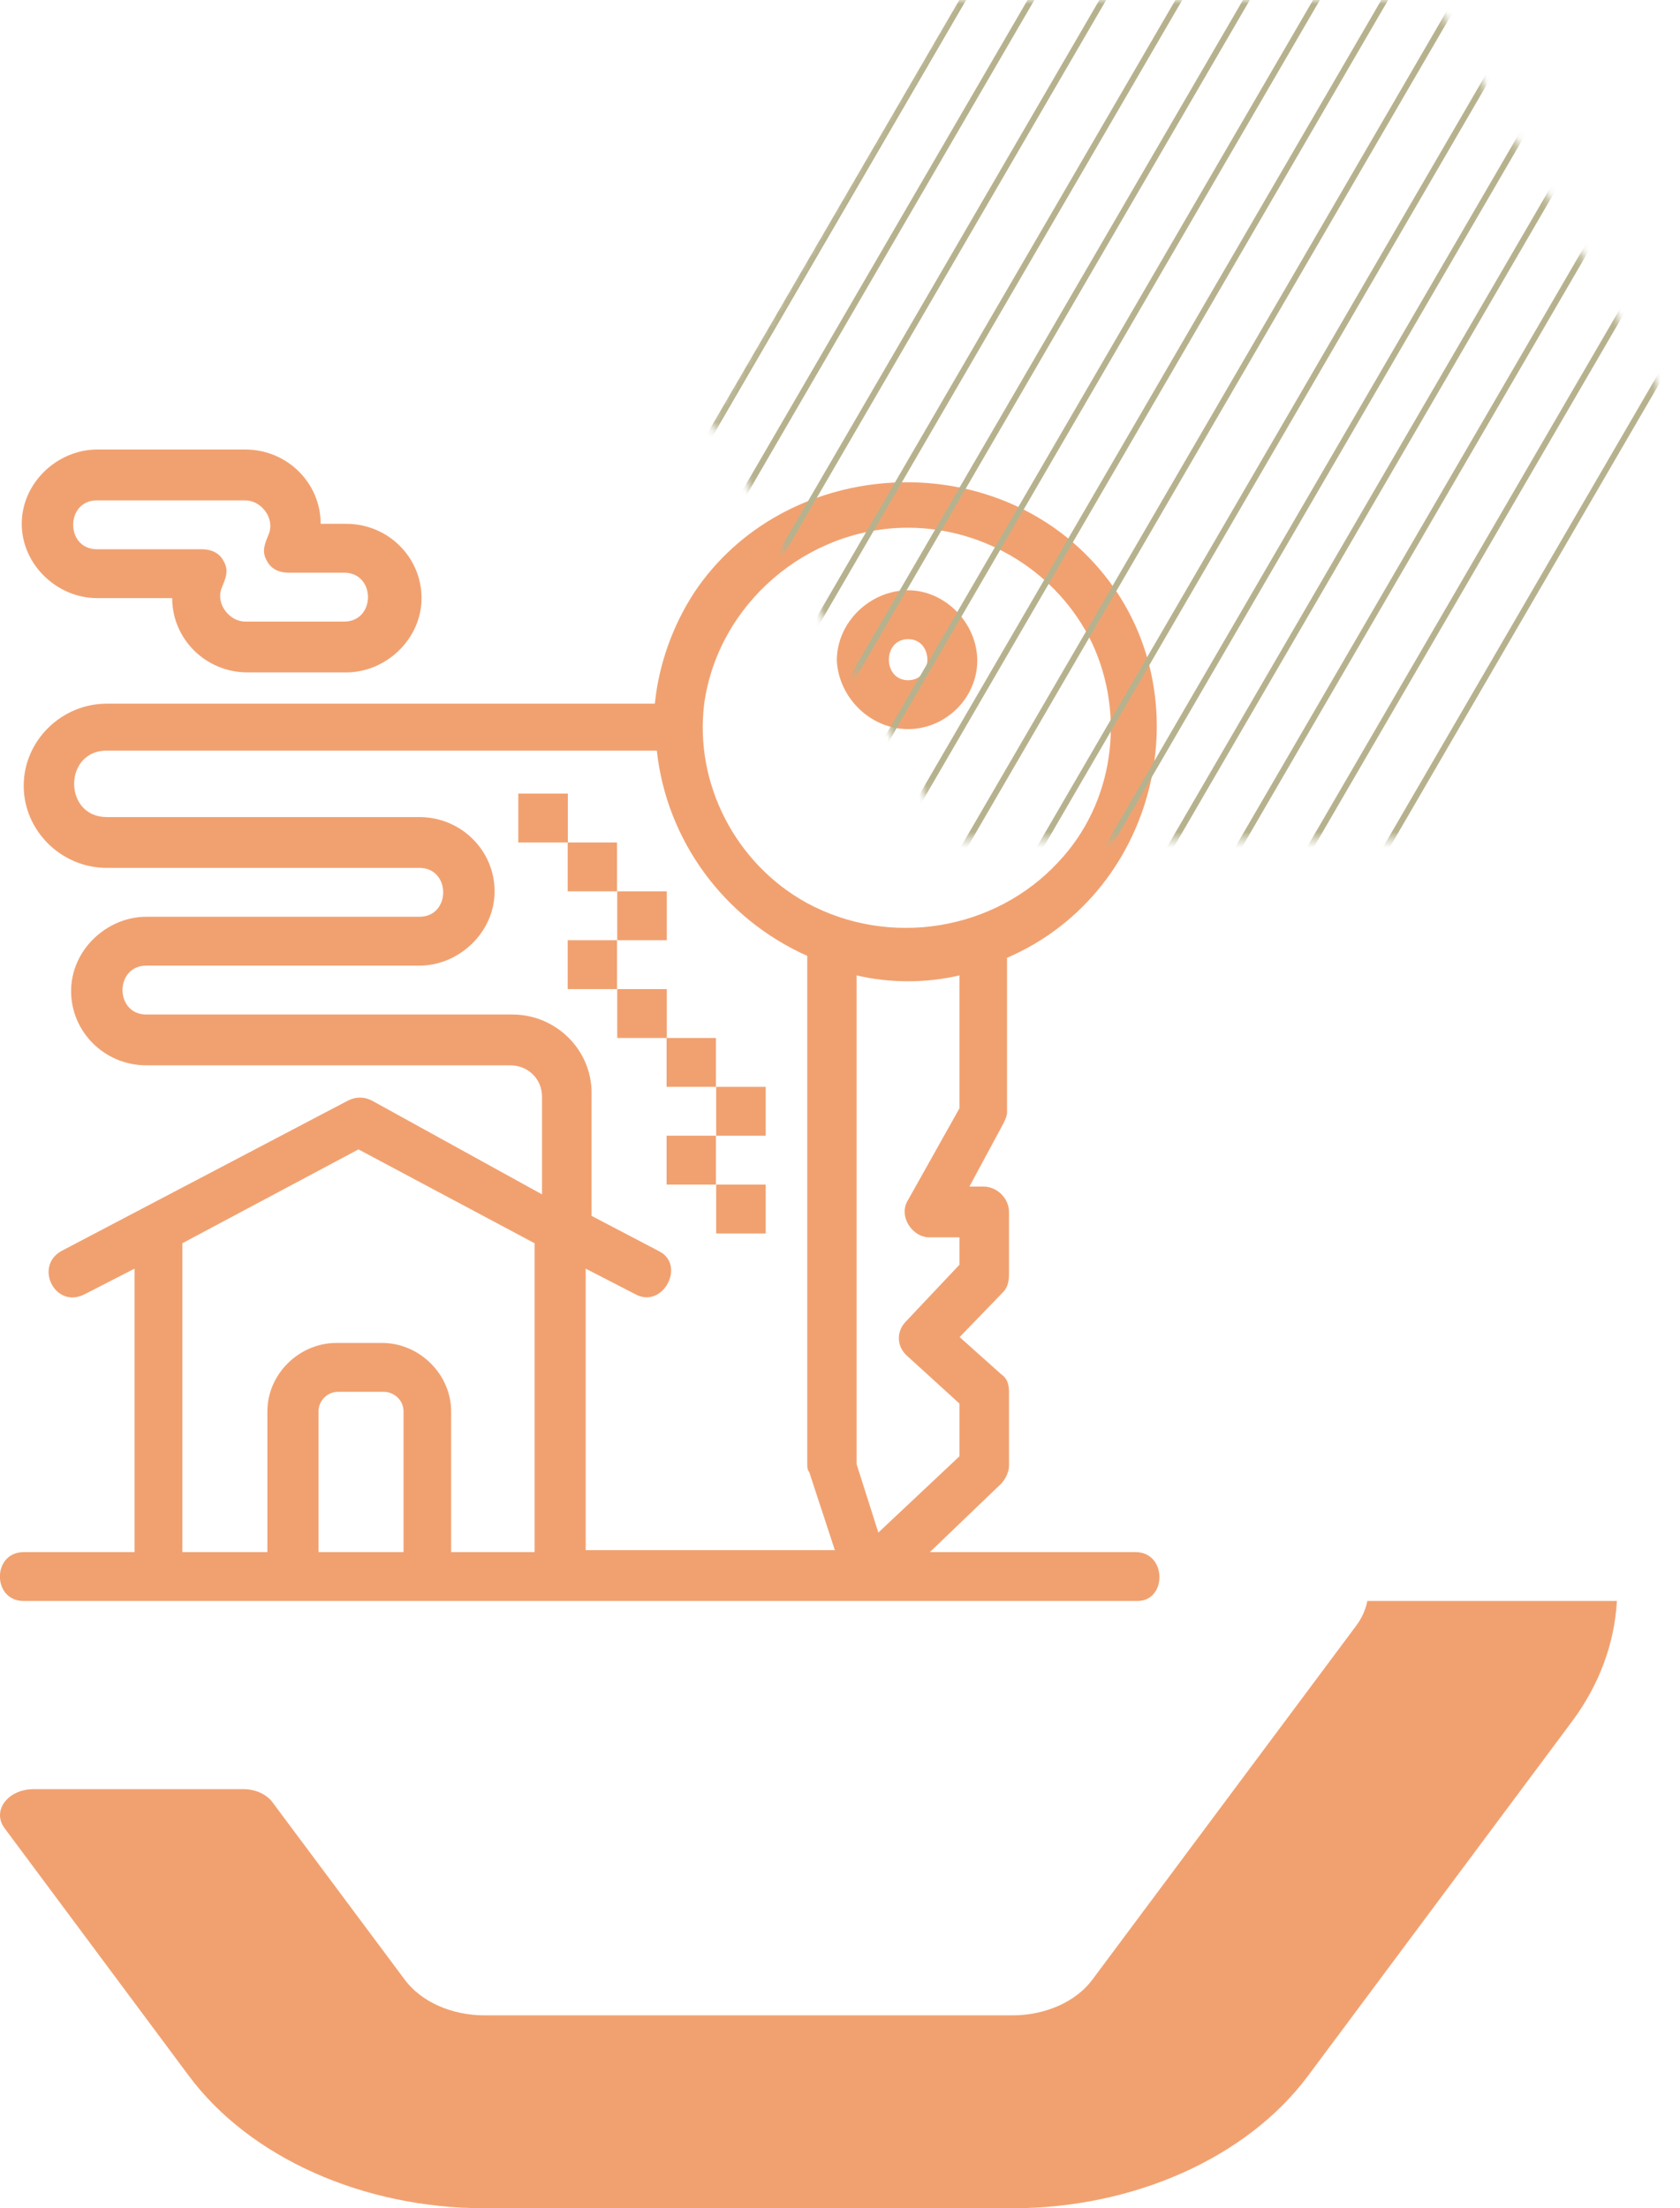 <svg xmlns="http://www.w3.org/2000/svg" width="213" height="280" viewBox="0 0 213 280" fill="none"><g clip-path="url(#clip0_290_96)"><path d="M115.136 92.447C119.905 92.447 123.903 88.481 123.903 83.771C123.903 79.061 119.88 74.847 115.136 74.847C110.393 74.847 106.096 78.813 106.096 83.771C106.345 88.481 110.368 92.447 115.136 92.447ZM115.136 81.044C118.39 81.044 118.39 86.25 115.136 86.25C111.883 86.25 111.883 81.044 115.136 81.044Z" fill="#F1A170"></path><path d="M12.293 75.839H21.83C21.83 81.044 26.102 85.258 31.367 85.258H43.909C48.925 85.258 53.446 81.044 53.446 75.839C53.446 70.633 49.174 66.419 43.909 66.419H40.655C40.655 61.214 36.384 57 31.119 57H12.318C7.277 57 2.757 61.214 2.757 66.419C2.757 71.625 7.277 75.839 12.293 75.839ZM12.293 63.445H31.094C33.105 63.445 34.844 65.676 34.099 67.659C33.602 68.898 33.105 69.89 33.85 71.129C34.347 72.121 35.365 72.616 36.607 72.616H43.636C47.659 72.616 47.659 78.813 43.636 78.813H31.094C29.082 78.813 27.344 76.582 28.089 74.599C28.585 73.36 29.082 72.368 28.337 71.129C27.84 70.138 26.822 69.642 25.58 69.642H12.293C8.27 69.642 8.27 63.445 12.293 63.445Z" fill="#F1A170"></path><path d="M143.97 196.803H117.893L126.933 188.127C127.43 187.632 127.926 186.64 127.926 185.896V176.477C127.926 175.486 127.678 174.742 126.933 174.246L121.668 169.537L127.181 163.835C127.678 163.34 127.926 162.596 127.926 161.604V153.672C127.926 151.937 126.411 150.45 124.673 150.45H122.91L127.181 142.518C127.43 142.022 127.678 141.526 127.678 141.031V121.448C147.248 113.02 153.01 86.993 138.705 71.377C124.921 56.256 99.316 58.239 88.041 75.095C85.284 79.309 83.521 84.267 83.024 89.224H13.535C7.773 89.224 3.005 93.934 3.005 99.635C3.005 105.336 7.773 110.046 13.535 110.046H53.172C57.196 110.046 57.196 116.243 53.172 116.243H18.552C13.535 116.243 9.015 120.457 9.015 125.662C9.015 130.868 13.287 135.081 18.552 135.081H64.696C66.956 135.081 68.719 136.817 68.719 139.048V151.441L47.137 139.543C46.144 139.048 45.126 139.048 44.132 139.543L7.773 158.63C4.272 160.613 7.028 166.066 10.778 164.083L17.062 160.861V196.803H3.005C-1.018 196.803 -1.018 203 3.005 203H144.218C147.968 203 147.969 196.803 143.97 196.803ZM121.643 140.535L115.111 152.185C113.87 154.168 115.608 156.895 117.868 156.895H121.643V160.365L114.863 167.553C113.621 168.793 113.621 170.776 115.111 172.015L121.643 177.964V184.657L111.361 194.324L108.605 185.649V123.679C112.876 124.671 117.371 124.671 121.643 123.679V140.535ZM115.136 66.915C124.921 66.915 134.185 72.616 138.457 81.54C142.728 90.711 141.213 101.866 134.185 109.302C126.163 117.978 112.876 120.209 102.321 114.508C93.281 109.55 88.016 99.387 89.283 89.224C91.046 76.582 102.321 66.915 115.111 66.915H115.136ZM64.969 128.637H18.552C14.529 128.637 14.529 122.44 18.552 122.44H53.172C58.189 122.44 62.709 118.226 62.709 113.02C62.709 107.815 58.437 103.601 53.172 103.601H13.535C8.022 103.601 8.022 95.173 13.535 95.173H83.273C84.514 106.576 91.791 116.491 102.346 121.2V185.649C102.346 185.896 102.346 186.392 102.594 186.64L105.848 196.555H74.257V160.861L80.516 164.083C84.018 166.066 87.048 160.365 83.521 158.63L75.002 154.168V138.552C75.002 133.098 70.482 128.637 64.969 128.637ZM40.382 196.803V178.956C40.382 177.716 41.376 176.477 42.89 176.477H48.652C49.894 176.477 51.161 177.469 51.161 178.956V196.803H40.382ZM57.196 196.803V178.956C57.196 174.246 53.172 170.28 48.429 170.28H42.667C37.899 170.28 33.9 174.246 33.9 178.956V196.803H23.122V157.638L45.449 145.74L67.775 157.638V196.803H57.245H57.196Z" fill="#F1A170"></path><path d="M78.231 106.823H71.973V113.02H78.231V106.823Z" fill="#F1A170"></path><path d="M71.998 100.626H65.714V106.823H71.998V100.626Z" fill="#F1A170"></path><path d="M84.539 113.02H78.256V119.217H84.539V113.02Z" fill="#F1A170"></path><path d="M78.231 119.217H71.973V125.414H78.231V119.217Z" fill="#F1A170"></path><path d="M84.539 125.414H78.256V131.611H84.539V125.414Z" fill="#F1A170"></path><path d="M90.773 131.611H84.514V137.808H90.773V131.611Z" fill="#F1A170"></path><path d="M97.081 137.808H90.798V144.005H97.081V137.808Z" fill="#F1A170"></path><path d="M90.773 144.005H84.514V150.202H90.773V144.005Z" fill="#F1A170"></path><path d="M97.081 150.202H90.798V156.399H97.081V150.202Z" fill="#F1A170"></path></g><mask id="mask0_290_96" style="mask-type:luminance" maskUnits="userSpaceOnUse" x="90" y="0" width="123" height="107"><path d="M181.67 0.5L212.031 53.239L181.67 105.979H120.938L90.577 53.239L120.938 0.5H181.67Z" fill="white" stroke="white"></path></mask><g mask="url(#mask0_290_96)"><path d="M16.687 120.612L140.219 -91.908" stroke="#B7B28E" stroke-width="0.75" stroke-miterlimit="10"></path><path d="M23.793 124.059L147.325 -88.461" stroke="#B7B28E" stroke-width="0.75" stroke-miterlimit="10"></path><path d="M31.31 127.703L154.842 -84.817" stroke="#B7B28E" stroke-width="0.75" stroke-miterlimit="10"></path><path d="M37.998 130.937L161.53 -81.584" stroke="#B7B28E" stroke-width="0.75" stroke-miterlimit="10"></path><path d="M10.4 116.538L133.941 -95.982" stroke="#B7B28E" stroke-width="0.75" stroke-miterlimit="10"></path><path d="M50.946 137.214L174.487 -75.306" stroke="#B7B28E" stroke-width="0.75" stroke-miterlimit="10"></path><path d="M58.052 140.662L181.584 -71.858" stroke="#B7B28E" stroke-width="0.75" stroke-miterlimit="10"></path><path d="M65.577 144.307L189.109 -68.213" stroke="#B7B28E" stroke-width="0.75" stroke-miterlimit="10"></path><path d="M72.258 147.54L195.799 -64.98" stroke="#B7B28E" stroke-width="0.75" stroke-miterlimit="10"></path><path d="M44.668 133.141L168.2 -79.379" stroke="#B7B28E" stroke-width="0.75" stroke-miterlimit="10"></path><path d="M85.939 154.177L209.48 -58.343" stroke="#B7B28E" stroke-width="0.75" stroke-miterlimit="10"></path><path d="M93.047 157.617L216.579 -54.903" stroke="#B7B28E" stroke-width="0.75" stroke-miterlimit="10"></path><path d="M100.571 161.262L224.104 -51.259" stroke="#B7B28E" stroke-width="0.75" stroke-miterlimit="10"></path><path d="M107.25 164.503L230.791 -48.017" stroke="#B7B28E" stroke-width="0.75" stroke-miterlimit="10"></path><path d="M79.662 150.096L203.194 -62.425" stroke="#B7B28E" stroke-width="0.75" stroke-miterlimit="10"></path><path d="M120.208 170.78L243.74 -41.74" stroke="#B7B28E" stroke-width="0.75" stroke-miterlimit="10"></path><path d="M127.314 174.219L250.846 -38.301" stroke="#B7B28E" stroke-width="0.75" stroke-miterlimit="10"></path><path d="M134.831 177.865L258.363 -34.655" stroke="#B7B28E" stroke-width="0.75" stroke-miterlimit="10"></path><path d="M141.519 181.106L265.051 -31.414" stroke="#B7B28E" stroke-width="0.75" stroke-miterlimit="10"></path><path d="M113.921 166.698L237.462 -45.822" stroke="#B7B28E" stroke-width="0.75" stroke-miterlimit="10"></path><path d="M152.08 190.763L275.613 -21.758" stroke="#B7B28E" stroke-width="0.75" stroke-miterlimit="10"></path><path d="M159.188 194.201L282.72 -18.319" stroke="#B7B28E" stroke-width="0.75" stroke-miterlimit="10"></path><path d="M166.703 197.847L290.235 -14.674" stroke="#B7B28E" stroke-width="0.75" stroke-miterlimit="10"></path><path d="M145.794 186.68L269.335 -25.84" stroke="#B7B28E" stroke-width="0.75" stroke-miterlimit="10"></path></g><path d="M173.362 203.005C173.141 204.077 172.69 205.13 171.97 206.102L138.506 251C136.427 253.816 132.531 255.54 128.367 255.54H61.44C57.248 255.54 53.38 253.816 51.301 251L34.536 228.508C33.774 227.488 32.372 226.859 30.847 226.859H4.263C0.984 226.859 -1.063 229.608 0.579 231.809L23.964 263.239C31.671 273.573 46.026 280 61.44 280H128.367C143.753 280 158.108 273.573 165.815 263.239L199.279 218.317C202.812 213.581 204.704 208.312 205 203H173.362V203.005Z" fill="#F1A170"></path><defs><clipPath id="clip0_290_96"><rect width="147" height="146" fill="white" transform="translate(0 57)"></rect></clipPath></defs></svg>
